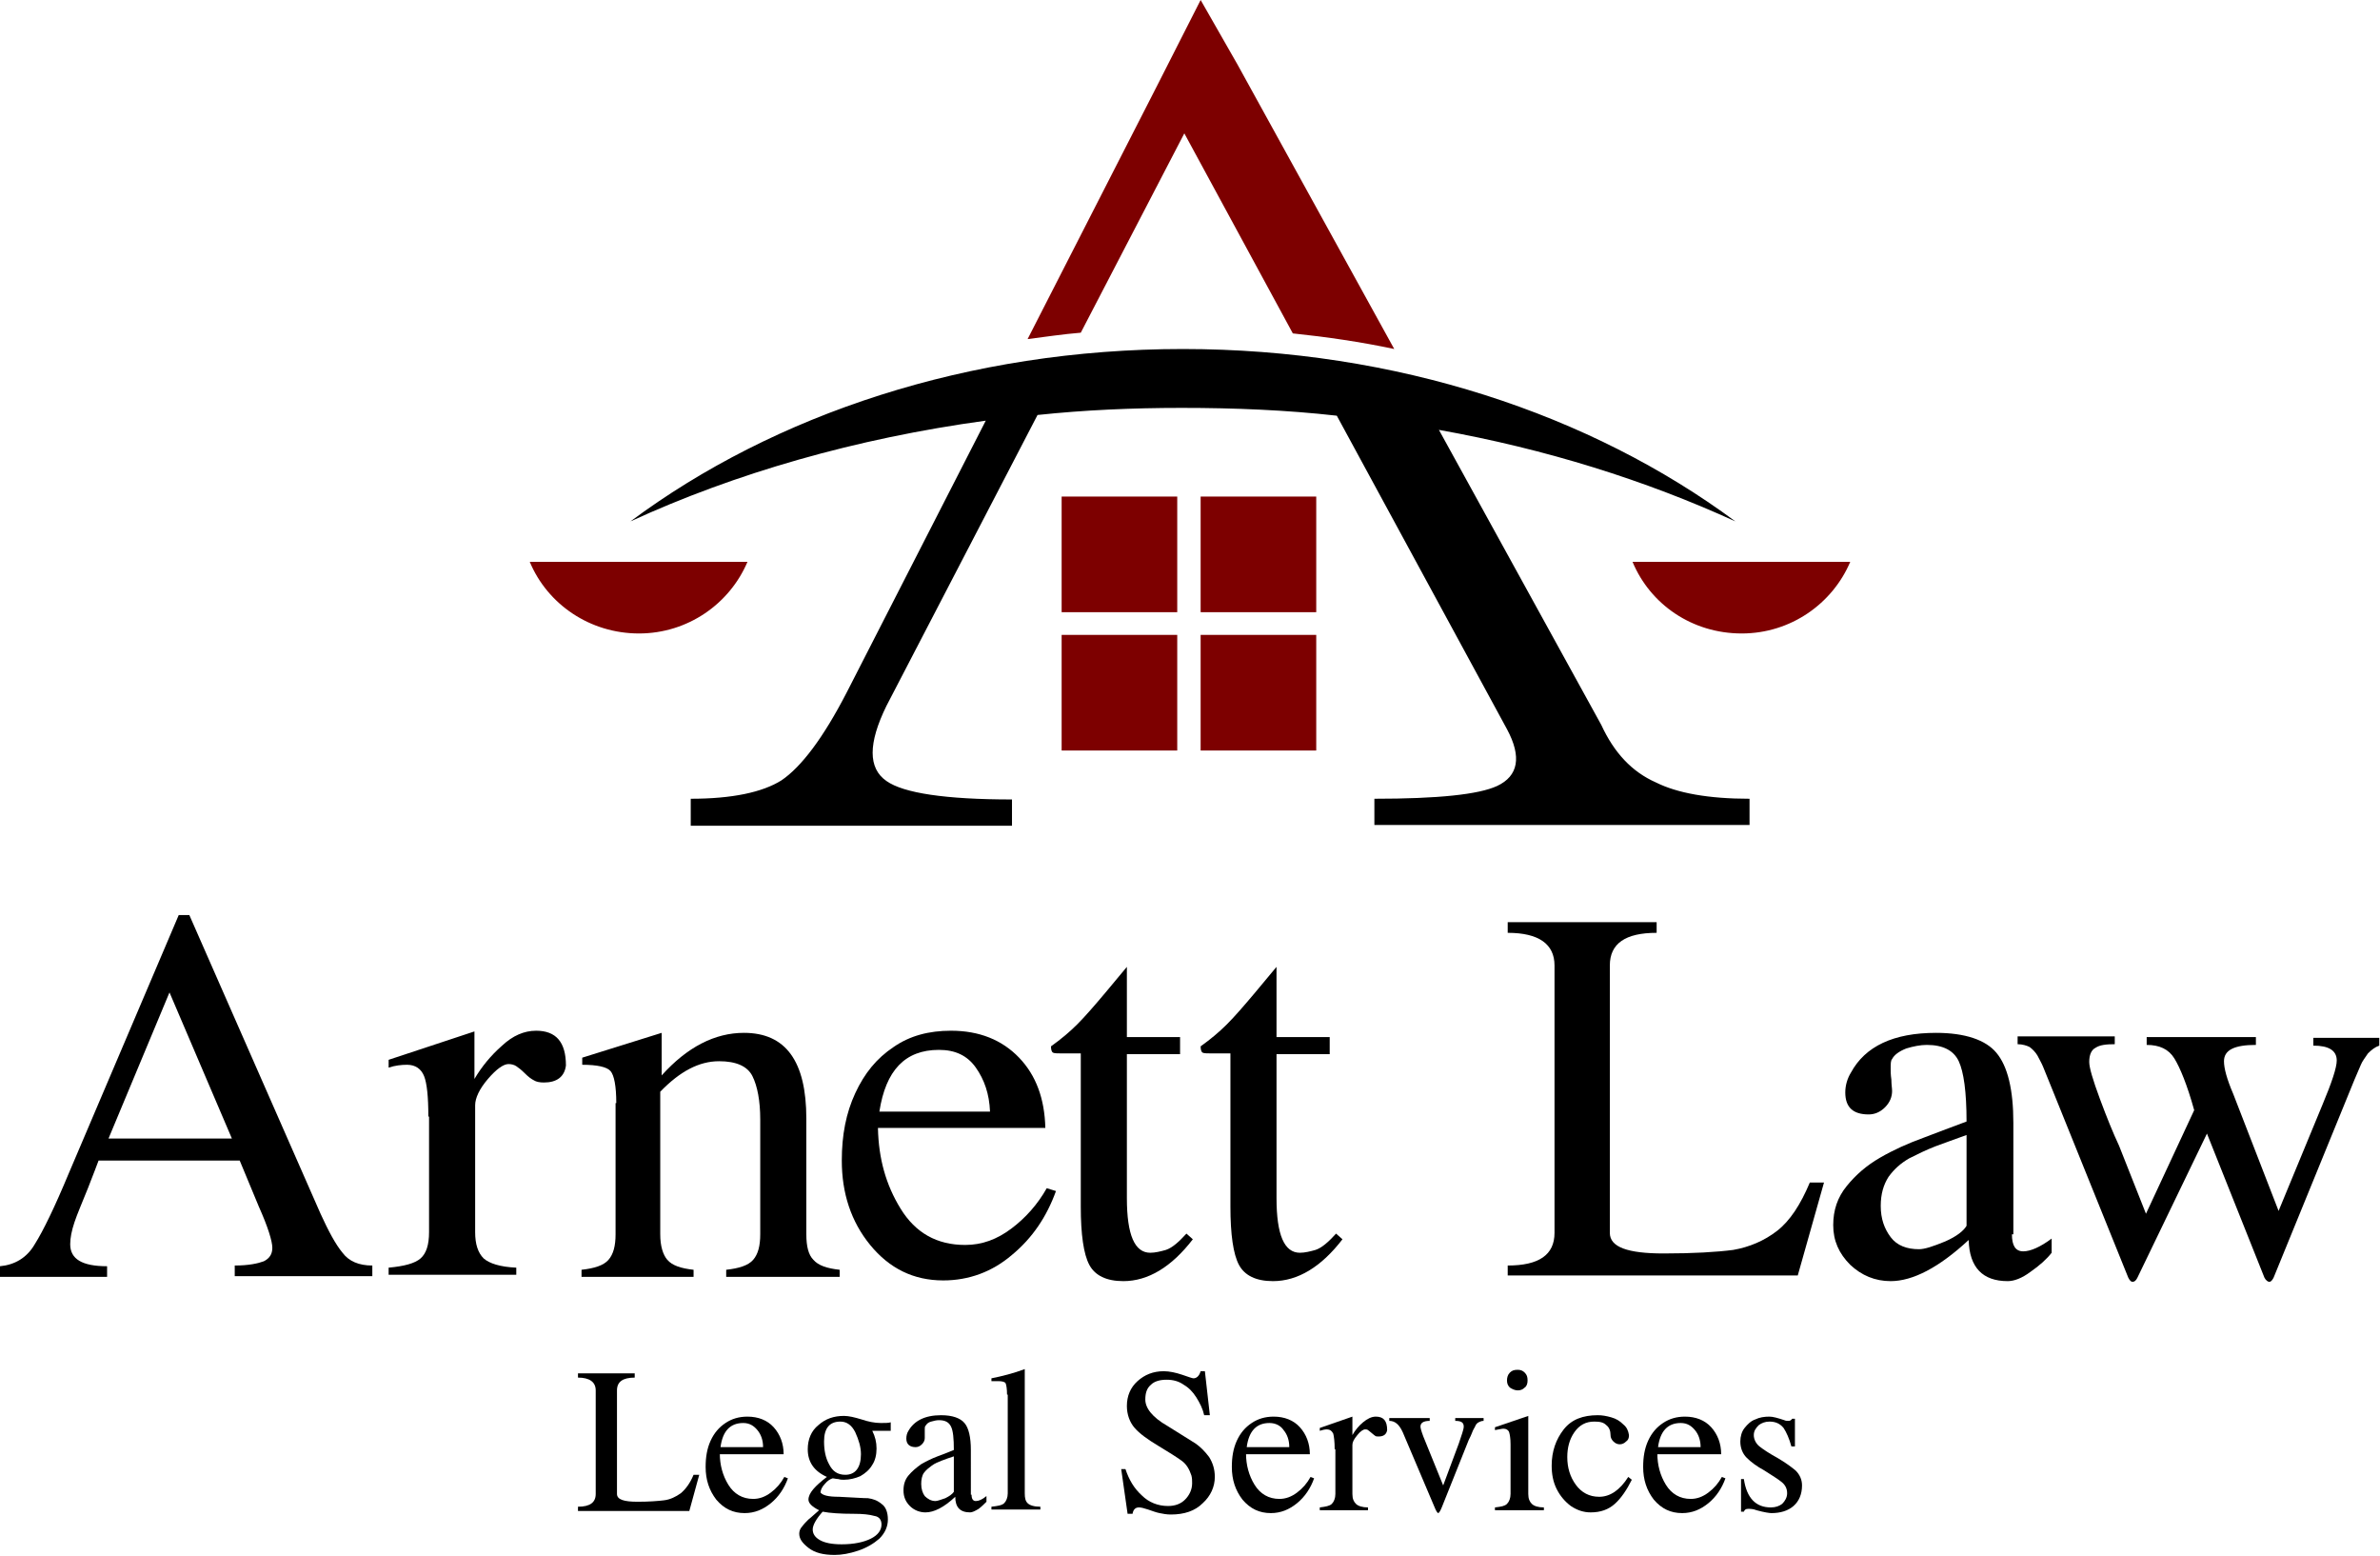 <?xml version="1.0" encoding="utf-8"?>
<!-- Generator: Adobe Illustrator 17.1.0, SVG Export Plug-In . SVG Version: 6.00 Build 0)  -->
<!DOCTYPE svg PUBLIC "-//W3C//DTD SVG 1.1//EN" "http://www.w3.org/Graphics/SVG/1.1/DTD/svg11.dtd">
<svg version="1.1" id="Layer_1" xmlns="http://www.w3.org/2000/svg" xmlns:xlink="http://www.w3.org/1999/xlink" x="0px" y="0px"
	 width="335.6px" height="219.3px" viewBox="0 0 335.6 219.3" enable-background="new 0 0 335.6 219.3" xml:space="preserve">
<g>
	<g>
		<path d="M45.2,171.1c1.1,2.4,2.1,4.3,3.1,5.5c0.9,1.2,2.3,1.8,4.2,1.8v1.5H33.1v-1.5c2,0,3.3-0.3,4.1-0.6c0.8-0.4,1.2-1,1.2-1.9
			c0-0.9-0.6-2.9-1.9-5.8l-2.7-6.5H13.9c-0.2,0.6-0.7,1.8-1.5,3.9c-0.8,2-1.5,3.6-1.9,4.8c-0.4,1.2-0.6,2.2-0.6,3.1
			c0,2.1,1.7,3.1,5.2,3.1v1.5H0v-1.5c2.1-0.2,3.8-1.2,4.9-3.1c1.2-1.9,2.8-5.2,4.8-10L25.2,129h1.5L45.2,171.1z M15.3,160.5h17.4
			l-8.8-20.6L15.3,160.5z"/>
		<path d="M60.4,157.4c0-2.8-0.2-4.7-0.6-5.7c-0.4-1-1.2-1.6-2.4-1.6c-0.8,0-1.7,0.1-2.6,0.4v-1.1l12.1-4v6.7c1-1.7,2.3-3.3,3.9-4.7
			c1.5-1.4,3.1-2.1,4.8-2.1c2.8,0,4.2,1.6,4.2,4.9c-0.2,1.6-1.3,2.4-3.1,2.4c-0.6,0-1.1-0.1-1.4-0.3c-0.4-0.2-0.8-0.5-1.3-1
			c-0.5-0.5-0.9-0.8-1.2-1c-0.3-0.2-0.7-0.3-1.1-0.3c-0.7,0-1.7,0.7-2.9,2.1c-1.2,1.4-1.8,2.7-1.8,3.7v17.9c0,1.7,0.4,2.9,1.2,3.7
			c0.8,0.7,2.3,1.2,4.6,1.3v1H54.8v-1c2.2-0.2,3.7-0.6,4.5-1.3c0.8-0.7,1.2-1.9,1.2-3.7V157.4z"/>
		<path d="M86.9,155.5c0-2.4-0.3-3.9-0.8-4.5c-0.5-0.6-1.9-0.9-4-0.9v-1l11.2-3.5v6c3.6-4,7.5-6,11.6-6c5.9,0,8.8,4,8.8,12.1v16.3
			c0,1.7,0.3,2.9,1,3.6c0.7,0.8,1.9,1.2,3.7,1.4v1h-16v-1c1.8-0.2,3.1-0.6,3.8-1.4c0.7-0.8,1-2,1-3.6v-16.2c0-2.6-0.4-4.7-1.1-6.1
			c-0.7-1.4-2.3-2.1-4.7-2.1c-2.8,0-5.5,1.4-8.3,4.3v20.1c0,1.7,0.4,2.9,1,3.6c0.7,0.8,1.9,1.2,3.7,1.4v1H82v-1
			c1.8-0.2,3.1-0.6,3.8-1.4c0.7-0.8,1-2,1-3.6V155.5z"/>
		<path d="M123.8,159.1c0.1,4.2,1.1,7.9,3.2,11.3c2.1,3.4,5.1,5.1,9.1,5.1c2.4,0,4.5-0.8,6.5-2.3c2-1.5,3.7-3.4,5-5.7l1.3,0.4
			c-1.3,3.6-3.3,6.6-6.2,9c-2.8,2.4-6.1,3.6-9.7,3.6c-4.2,0-7.6-1.7-10.3-5c-2.7-3.3-4-7.3-4-11.9c0-3.6,0.6-6.7,1.9-9.5
			c1.3-2.8,3-4.9,5.4-6.5c2.3-1.6,5-2.3,8.1-2.3c4,0,7.2,1.3,9.6,3.8c2.4,2.5,3.6,5.8,3.7,9.9H123.8z M139.6,156.7
			c-0.1-2.5-0.8-4.5-2-6.2c-1.2-1.7-2.9-2.5-5.2-2.5c-4.8,0-7.5,2.9-8.4,8.7H139.6z"/>
		<path d="M158.9,168.9c0,5.2,1.1,7.7,3.3,7.7c0.7,0,1.5-0.2,2.2-0.4c0.9-0.3,1.8-1.1,2.9-2.3l0.9,0.8c-3,3.9-6.3,5.9-9.8,5.9
			c-2.4,0-4-0.8-4.8-2.3c-0.8-1.5-1.2-4.3-1.2-8.2v-21.6h-2.3c-0.9,0-1.4,0-1.6-0.1c-0.2-0.1-0.3-0.4-0.3-0.9c1.4-1,2.6-2,3.7-3.1
			c1.1-1.1,2.4-2.6,4-4.5c1.6-1.9,2.6-3.1,3-3.6v9.9h7.5v2.4h-7.5V168.9z"/>
		<path d="M180,168.9c0,5.2,1.1,7.7,3.3,7.7c0.7,0,1.5-0.2,2.2-0.4c0.9-0.3,1.8-1.1,2.9-2.3l0.9,0.8c-3,3.9-6.3,5.9-9.8,5.9
			c-2.4,0-4-0.8-4.8-2.3c-0.8-1.5-1.2-4.3-1.2-8.2v-21.6h-2.3c-0.9,0-1.4,0-1.6-0.1c-0.2-0.1-0.3-0.4-0.3-0.9c1.4-1,2.6-2,3.7-3.1
			c1.1-1.1,2.4-2.6,4-4.5c1.6-1.9,2.6-3.1,3-3.6v9.9h7.5v2.4H180V168.9z"/>
		<path d="M212.6,179.9v-1.5c4.4,0,6.6-1.5,6.6-4.6v-37.7c0-3-2.2-4.6-6.6-4.6v-1.5h21v1.5c-4.4,0-6.6,1.5-6.6,4.6v37.7
			c0,2,2.5,2.9,7.6,2.9c4.2,0,7.5-0.2,9.8-0.5c2.3-0.4,4.4-1.3,6.2-2.7c1.8-1.4,3.3-3.7,4.6-6.8h2l-3.7,13.1H212.6z"/>
		<path d="M283.7,174c0,1.6,0.5,2.4,1.6,2.4c1,0,2.4-0.6,4-1.8v2c-0.7,0.9-1.7,1.8-3,2.7c-1.2,0.9-2.3,1.3-3.2,1.3
			c-3.5,0-5.4-1.9-5.5-5.8c-4.2,3.9-7.9,5.8-11,5.8c-2.2,0-4.1-0.8-5.7-2.3c-1.6-1.6-2.4-3.4-2.4-5.6c0-2.1,0.6-3.9,1.9-5.5
			c1.3-1.6,2.8-2.9,4.7-4c1.9-1.1,3.9-2,6.1-2.8c2.1-0.8,4.2-1.6,6.1-2.3c0-4.2-0.4-7-1.1-8.5c-0.7-1.5-2.2-2.3-4.5-2.3
			c-0.9,0-1.9,0.2-2.9,0.5c-1,0.4-1.7,0.9-2,1.5c-0.2,0.2-0.2,0.7-0.2,1.4c0,0.3,0,0.8,0.1,1.5c0,0.7,0.1,1.2,0.1,1.6
			c0,0.8-0.3,1.6-1,2.3c-0.7,0.7-1.5,1-2.3,1c-2.2,0-3.3-1-3.3-3.1c0-1,0.3-2,0.8-2.8c2-3.7,6-5.6,12-5.6c4.1,0,7,1,8.5,2.8
			c1.6,1.9,2.4,5.2,2.4,9.9V174z M277.3,160c-1.6,0.6-3.1,1.1-4.4,1.6c-1.3,0.5-2.5,1.1-3.7,1.7c-1.2,0.7-2.1,1.5-2.9,2.6
			c-0.7,1.1-1.1,2.4-1.1,4.1c0,1.8,0.5,3.2,1.4,4.4c0.9,1.2,2.3,1.7,4,1.7c0.8,0,2-0.4,3.7-1.1c1.6-0.7,2.6-1.5,3-2.2V160z"/>
		<path d="M320.6,180.1c-0.2,0.4-0.4,0.6-0.6,0.6c-0.2,0-0.5-0.2-0.7-0.6l-8.1-20.3l-9.8,20.3c-0.2,0.4-0.4,0.6-0.7,0.6
			c-0.2,0-0.4-0.2-0.6-0.6l-10.5-26c-0.8-2-1.3-3.2-1.5-3.7c-0.2-0.5-0.5-1-0.8-1.6c-0.3-0.5-0.7-0.9-1.1-1.2
			c-0.4-0.2-1-0.4-1.7-0.4v-1.1h13.7v1.1c-1.2,0-2.1,0.1-2.7,0.5c-0.6,0.3-0.9,1-0.9,2c0,0.8,0.5,2.5,1.5,5.2c1,2.7,1.9,4.9,2.7,6.6
			l3.8,9.6l6.8-14.6c-1-3.6-2-6-2.8-7.3c-0.8-1.3-2.1-1.9-3.9-1.9v-1.1h15.4v1.1c-3,0-4.5,0.7-4.5,2.3c0,1,0.4,2.5,1.3,4.6l6.4,16.5
			l6.2-15c1.3-3.1,2-5.2,2-6.2c0-1.4-1.1-2.1-3.3-2.1v-1.1h9.3v1.1c-0.6,0.2-1.1,0.6-1.6,1.1c-0.4,0.6-0.8,1.1-1,1.6
			c-0.2,0.5-0.5,1.2-0.9,2.1L320.6,180.1z"/>
	</g>
	<g>
		<path d="M81.5,213v-0.6c1.7,0,2.5-0.6,2.5-1.8V196c0-1.2-0.9-1.8-2.5-1.8v-0.6h8v0.6c-1.7,0-2.5,0.6-2.5,1.8v14.6
			c0,0.8,1,1.1,2.9,1.1c1.6,0,2.9-0.1,3.7-0.2c0.9-0.1,1.7-0.5,2.4-1c0.7-0.6,1.3-1.4,1.8-2.6h0.8l-1.4,5.1H81.5z"/>
		<path d="M101.5,204.9c0,1.6,0.4,3.1,1.2,4.4c0.8,1.3,2,2,3.5,2c0.9,0,1.7-0.3,2.5-0.9c0.8-0.6,1.4-1.3,1.9-2.2l0.5,0.2
			c-0.5,1.4-1.3,2.6-2.4,3.5c-1.1,0.9-2.3,1.4-3.7,1.4c-1.6,0-2.9-0.6-4-1.9c-1-1.3-1.5-2.8-1.5-4.6c0-1.4,0.2-2.6,0.7-3.7
			c0.5-1.1,1.2-1.9,2.1-2.5c0.9-0.6,1.9-0.9,3.1-0.9c1.5,0,2.8,0.5,3.7,1.5c0.9,1,1.4,2.3,1.4,3.8H101.5z M107.6,204
			c0-1-0.3-1.8-0.8-2.4c-0.5-0.6-1.1-1-2-1c-1.8,0-2.9,1.1-3.2,3.4H107.6z"/>
		<path d="M125.4,201.7H123c0.4,0.8,0.6,1.6,0.6,2.5c0,0.9-0.2,1.7-0.6,2.3c-0.4,0.7-1,1.2-1.7,1.6c-0.7,0.3-1.5,0.5-2.3,0.5
			c-0.2,0-0.5,0-0.8-0.1c-0.3,0-0.6-0.1-0.8-0.1c-0.3,0.1-0.7,0.3-1.1,0.8c-0.4,0.4-0.6,0.9-0.6,1.2c0.3,0.4,1.1,0.6,2.6,0.6
			c2.1,0.1,3.4,0.2,4.1,0.2c0.7,0.1,1.3,0.3,1.9,0.8c0.6,0.4,0.9,1.2,0.9,2.2c0,1-0.4,1.9-1.2,2.7c-0.8,0.7-1.8,1.3-3,1.7
			c-1.2,0.4-2.3,0.6-3.3,0.6c-1.6,0-2.8-0.3-3.7-1c-0.9-0.7-1.3-1.3-1.3-2c0-0.3,0.1-0.7,0.4-1c0.2-0.3,0.6-0.7,0.9-1
			c0.4-0.3,0.9-0.8,1.5-1.3c-1-0.5-1.5-1-1.5-1.5c0-0.9,0.9-1.9,2.6-3.2c-1.8-0.8-2.7-2.1-2.7-3.9c0-1.4,0.5-2.6,1.5-3.4
			c1-0.9,2.2-1.3,3.6-1.3c0.7,0,1.5,0.2,2.5,0.5c0.9,0.3,1.8,0.5,2.7,0.5c0.6,0,1.1,0,1.4-0.1V201.7z M119.2,207.9
			c1.4,0,2.2-1,2.2-2.9c0-1-0.3-2-0.8-3.1c-0.5-1-1.2-1.5-2.1-1.5c-1.5,0-2.3,0.9-2.3,2.8c0,1.2,0.2,2.3,0.7,3.2
			C117.4,207.4,118.1,207.9,119.2,207.9z M114.6,215.6c0,0.6,0.3,1.1,1,1.5c0.7,0.4,1.7,0.6,3.1,0.6c1.7,0,3.1-0.3,4.1-0.8
			c1-0.5,1.5-1.2,1.5-2c0-0.6-0.3-1.1-1-1.2c-0.7-0.2-1.6-0.3-2.9-0.3c-1.9,0-3.4-0.1-4.4-0.3C115.1,214.1,114.6,215,114.6,215.6z"
			/>
		<path d="M137,210.7c0,0.6,0.2,0.9,0.6,0.9c0.4,0,0.9-0.2,1.5-0.7v0.8c-0.3,0.3-0.7,0.7-1.1,1c-0.5,0.3-0.9,0.5-1.2,0.5
			c-1.4,0-2.1-0.7-2.1-2.2c-1.6,1.5-3,2.2-4.2,2.2c-0.8,0-1.6-0.3-2.2-0.9c-0.6-0.6-0.9-1.3-0.9-2.2c0-0.8,0.2-1.5,0.7-2.1
			c0.5-0.6,1.1-1.1,1.8-1.6c0.7-0.4,1.5-0.8,2.3-1.1c0.8-0.3,1.6-0.6,2.3-0.9c0-1.6-0.1-2.7-0.4-3.3c-0.3-0.6-0.8-0.9-1.7-0.9
			c-0.4,0-0.7,0.1-1.1,0.2c-0.4,0.1-0.6,0.3-0.8,0.6c-0.1,0.1-0.1,0.3-0.1,0.5c0,0.1,0,0.3,0,0.6c0,0.3,0,0.5,0,0.6
			c0,0.3-0.1,0.6-0.4,0.9c-0.3,0.3-0.6,0.4-0.9,0.4c-0.8,0-1.3-0.4-1.3-1.2c0-0.4,0.1-0.8,0.3-1.1c0.8-1.4,2.3-2.2,4.6-2.2
			c1.6,0,2.7,0.4,3.3,1.1c0.6,0.7,0.9,2,0.9,3.8V210.7z M134.5,205.3c-0.6,0.2-1.2,0.4-1.7,0.6c-0.5,0.2-1,0.4-1.4,0.7
			c-0.4,0.3-0.8,0.6-1.1,1c-0.3,0.4-0.4,1-0.4,1.6c0,0.7,0.2,1.3,0.5,1.7c0.4,0.4,0.9,0.7,1.5,0.7c0.3,0,0.8-0.2,1.4-0.4
			c0.6-0.3,1-0.6,1.2-0.9V205.3z"/>
		<path d="M142,196.6c0-0.8-0.1-1.4-0.2-1.6c-0.1-0.2-0.5-0.3-1-0.3h-1v-0.4c1.5-0.3,3.1-0.7,4.7-1.3v17.5c0,0.7,0.1,1.1,0.4,1.4
			c0.3,0.3,0.9,0.5,1.8,0.5v0.4h-6.9v-0.4c0.9-0.1,1.5-0.2,1.8-0.5c0.3-0.3,0.5-0.8,0.5-1.4V196.6z"/>
		<path d="M158.1,207.1h0.6c0.5,1.5,1.2,2.7,2.3,3.7c1,1,2.3,1.5,3.7,1.5c1,0,1.8-0.3,2.4-0.9c0.6-0.6,1-1.4,1-2.3
			c0-0.4,0-0.7-0.1-1.1c-0.3-0.9-0.7-1.6-1.4-2.1c-0.7-0.5-1.8-1.2-3.3-2.1c-1.5-0.9-2.6-1.7-3.3-2.5c-0.7-0.8-1.1-1.9-1.1-3.1
			c0-1.4,0.5-2.6,1.5-3.5c1-0.9,2.2-1.4,3.7-1.4c0.8,0,1.7,0.2,2.6,0.5c0.9,0.3,1.4,0.5,1.6,0.5c0.4,0,0.8-0.3,1-1h0.6l0.7,6.2h-0.8
			c-0.2-0.9-0.6-1.7-1.1-2.5c-0.5-0.8-1.1-1.4-1.8-1.8c-0.7-0.5-1.5-0.7-2.4-0.7c-0.9,0-1.7,0.2-2.2,0.7c-0.6,0.5-0.8,1.2-0.8,2.1
			c0,1.2,1,2.5,3.1,3.7c1.9,1.2,3.2,2,4,2.5c0.7,0.5,1.3,1.1,1.9,1.9c0.5,0.8,0.8,1.7,0.8,2.8c0,1.4-0.6,2.7-1.7,3.7
			c-1.1,1.1-2.6,1.6-4.5,1.6c-0.6,0-1.1-0.1-1.6-0.2c-0.5-0.1-1-0.3-1.6-0.5c-0.6-0.2-1-0.3-1.3-0.3c-0.5,0-0.8,0.3-0.9,0.9H159
			L158.1,207.1z"/>
		<path d="M175.7,204.9c0,1.6,0.4,3.1,1.2,4.4c0.8,1.3,2,2,3.5,2c0.9,0,1.7-0.3,2.5-0.9c0.8-0.6,1.4-1.3,1.9-2.2l0.5,0.2
			c-0.5,1.4-1.3,2.6-2.4,3.5c-1.1,0.9-2.3,1.4-3.7,1.4c-1.6,0-2.9-0.6-4-1.9c-1-1.3-1.5-2.8-1.5-4.6c0-1.4,0.2-2.6,0.7-3.7
			c0.5-1.1,1.2-1.9,2.1-2.5c0.9-0.6,1.9-0.9,3.1-0.9c1.5,0,2.8,0.5,3.7,1.5c0.9,1,1.4,2.3,1.4,3.8H175.7z M181.8,204
			c0-1-0.3-1.8-0.8-2.4c-0.4-0.6-1.1-1-2-1c-1.8,0-2.9,1.1-3.2,3.4H181.8z"/>
		<path d="M188.2,204.3c0-1.1-0.1-1.8-0.2-2.2c-0.2-0.4-0.5-0.6-0.9-0.6c-0.3,0-0.7,0.1-1,0.2v-0.4l4.6-1.6v2.6
			c0.4-0.7,0.9-1.3,1.5-1.8c0.6-0.5,1.2-0.8,1.8-0.8c1.1,0,1.6,0.6,1.6,1.9c-0.1,0.6-0.5,0.9-1.2,0.9c-0.2,0-0.4,0-0.5-0.1
			c-0.1-0.1-0.3-0.2-0.5-0.4c-0.2-0.2-0.4-0.3-0.5-0.4c-0.1-0.1-0.3-0.1-0.4-0.1c-0.3,0-0.7,0.3-1.1,0.8c-0.5,0.6-0.7,1-0.7,1.4v6.9
			c0,0.7,0.2,1.1,0.5,1.4c0.3,0.3,0.9,0.5,1.7,0.5v0.4h-6.8v-0.4c0.8-0.1,1.4-0.2,1.7-0.5c0.3-0.3,0.5-0.8,0.5-1.4V204.3z"/>
		<path d="M203.3,212.5c-0.2,0.5-0.4,0.8-0.5,0.8c-0.1,0-0.3-0.3-0.5-0.8l-4.5-10.6c-0.5-1.1-1.1-1.6-1.9-1.6v-0.4h5.7v0.4
			c-0.9,0-1.3,0.3-1.3,0.8c0,0.2,0.1,0.6,0.4,1.4l2.8,6.9l2.2-5.9c0.4-1.2,0.7-2,0.7-2.4c0-0.6-0.4-0.8-1.2-0.8v-0.4h4v0.4
			c-0.3,0-0.5,0.1-0.7,0.2c-0.2,0.1-0.4,0.3-0.5,0.6c-0.1,0.2-0.3,0.5-0.4,0.8c-0.1,0.3-0.3,0.7-0.5,1.1L203.3,212.5z"/>
		<path d="M212.5,194.6c0-0.4,0.1-0.8,0.4-1.1c0.3-0.3,0.6-0.4,1.1-0.4c0.4,0,0.7,0.1,1,0.4c0.3,0.3,0.4,0.6,0.4,1.1
			c0,0.4-0.1,0.8-0.4,1c-0.3,0.3-0.6,0.4-1,0.4c-0.4,0-0.8-0.2-1.1-0.4C212.6,195.3,212.5,195,212.5,194.6z M213,203.6
			c0-0.8-0.1-1.4-0.2-1.7c-0.1-0.3-0.4-0.5-0.8-0.5c-0.2,0-0.6,0.1-1.2,0.2v-0.4l4.7-1.6v11c0,0.7,0.2,1.1,0.5,1.4
			c0.3,0.3,0.9,0.5,1.7,0.5v0.4h-6.9v-0.4c0.9-0.1,1.4-0.2,1.7-0.5c0.3-0.3,0.5-0.8,0.5-1.4V203.6z"/>
		<path d="M230.1,208.6c-0.7,1.4-1.5,2.6-2.4,3.4c-0.9,0.8-2,1.2-3.4,1.2c-1,0-1.9-0.3-2.8-0.9c-0.8-0.6-1.5-1.4-2-2.4
			c-0.5-1-0.7-2.1-0.7-3.3c0-2,0.6-3.7,1.7-5.1c1.1-1.4,2.7-2,4.8-2c0.6,0,1.2,0.1,1.9,0.3c0.7,0.2,1.2,0.5,1.7,1
			c0.5,0.4,0.7,0.9,0.8,1.5c0,0.4-0.1,0.7-0.4,0.9c-0.3,0.3-0.6,0.4-0.9,0.4c-0.3,0-0.6-0.1-0.9-0.4c-0.3-0.3-0.4-0.6-0.4-0.9
			c0-0.6-0.2-1.1-0.6-1.4c-0.4-0.4-0.9-0.5-1.7-0.5c-1.2,0-2.1,0.5-2.8,1.5c-0.7,1-1,2.2-1,3.5c0,1.5,0.4,2.8,1.2,3.9
			c0.8,1.1,1.9,1.7,3.3,1.7c1.5,0,2.9-0.9,4.1-2.8L230.1,208.6z"/>
		<path d="M233.7,204.9c0,1.6,0.4,3.1,1.2,4.4c0.8,1.3,2,2,3.5,2c0.9,0,1.7-0.3,2.5-0.9c0.8-0.6,1.4-1.3,1.9-2.2l0.5,0.2
			c-0.5,1.4-1.3,2.6-2.4,3.5c-1.1,0.9-2.3,1.4-3.7,1.4c-1.6,0-2.9-0.6-4-1.9c-1-1.3-1.5-2.8-1.5-4.6c0-1.4,0.2-2.6,0.7-3.7
			c0.5-1.1,1.2-1.9,2.1-2.5c0.9-0.6,1.9-0.9,3.1-0.9c1.5,0,2.8,0.5,3.7,1.5c0.9,1,1.4,2.3,1.4,3.8H233.7z M239.8,204
			c0-1-0.3-1.8-0.8-2.4c-0.5-0.6-1.1-1-2-1c-1.8,0-2.9,1.1-3.2,3.4H239.8z"/>
		<path d="M245.4,208.5h0.5c0.4,2.7,1.7,4,3.8,4c0.7,0,1.2-0.2,1.6-0.5c0.4-0.4,0.7-0.9,0.7-1.5c0-0.7-0.3-1.2-0.8-1.6
			c-0.5-0.4-1.3-0.9-2.4-1.6c-1.1-0.6-1.9-1.2-2.5-1.8c-0.6-0.6-0.9-1.4-0.9-2.3c0-0.7,0.2-1.4,0.6-1.9c0.4-0.5,0.9-1,1.5-1.2
			c0.6-0.3,1.3-0.4,2-0.4c0.5,0,1.2,0.2,2.1,0.5c0.2,0.1,0.4,0.1,0.6,0.1c0.2,0,0.4-0.1,0.5-0.3h0.4v3.9h-0.5
			c-0.3-1.1-0.7-2-1.1-2.6c-0.5-0.6-1.1-0.9-2-0.9c-0.6,0-1.1,0.2-1.5,0.5c-0.4,0.4-0.7,0.8-0.7,1.4c0,0.6,0.3,1.2,0.8,1.6
			c0.5,0.4,1.4,1,2.5,1.6c1.2,0.7,2,1.3,2.6,1.8c0.6,0.6,0.9,1.3,0.9,2.1c0,1.2-0.4,2.2-1.2,2.9c-0.8,0.7-1.9,1-3.1,1
			c-0.3,0-1-0.1-2.1-0.4c-0.5-0.2-0.9-0.2-1.2-0.2c-0.3,0-0.5,0.1-0.6,0.4h-0.4V208.5z"/>
	</g>
	<g>
		<path fill="#7D0000" d="M182.3,47L182.3,47L167,18.8l-14.6,28.1l0,0c-2.5,0.2-5.1,0.6-7.5,0.9l0,0l18.1-35.4L169.3,0l5.2,9.1
			l22.1,40.1l0,0C191.9,48.2,187.1,47.5,182.3,47z"/>
		<rect x="149.7" y="70" fill-rule="evenodd" clip-rule="evenodd" fill="#7D0000" width="16.3" height="16.3"/>
		<rect x="169.3" y="70" fill-rule="evenodd" clip-rule="evenodd" fill="#7D0000" width="16.3" height="16.3"/>
		<rect x="149.7" y="89.5" fill-rule="evenodd" clip-rule="evenodd" fill="#7D0000" width="16.3" height="16.3"/>
		<rect x="169.3" y="89.5" fill-rule="evenodd" clip-rule="evenodd" fill="#7D0000" width="16.3" height="16.3"/>
		<path fill-rule="evenodd" clip-rule="evenodd" d="M97.4,116.3v-3.7c5.8,0,10.1-0.9,12.8-2.6c2.8-1.9,5.9-6,9.2-12.4L139,59.3
			c-18.3,2.5-35.3,7.4-50.1,14.2c20.3-15.1,47.7-24.3,77.9-24.3c30.1,0,57.5,9.2,77.9,24.3C232,67.7,218,63.3,202.9,60.6l22.9,41.6
			c1.8,3.9,4.3,6.6,7.7,8.1c3,1.5,7.4,2.3,13.2,2.3v3.7h-52.9v-3.7c9,0,14.7-0.6,17.3-1.8c3-1.4,3.5-4.1,1.4-8l-24-44.2
			c-7.1-0.8-14.4-1.1-21.9-1.1c-6.9,0-13.7,0.3-20.3,1l-21.3,41c-2.6,5.3-2.6,8.8,0,10.6c2.4,1.7,8.3,2.6,17.7,2.6v3.7H97.4z"/>
		<path fill-rule="evenodd" clip-rule="evenodd" fill="#7D0000" d="M74.7,79.2h30.7c-2.5,5.9-8.4,10.1-15.3,10.1
			C83.2,89.3,77.2,85.2,74.7,79.2z"/>
		<path fill-rule="evenodd" clip-rule="evenodd" fill="#7D0000" d="M230.2,79.2h30.7c-2.5,5.9-8.4,10.1-15.3,10.1
			C238.6,89.3,232.7,85.2,230.2,79.2z"/>
	</g>
</g>
</svg>
